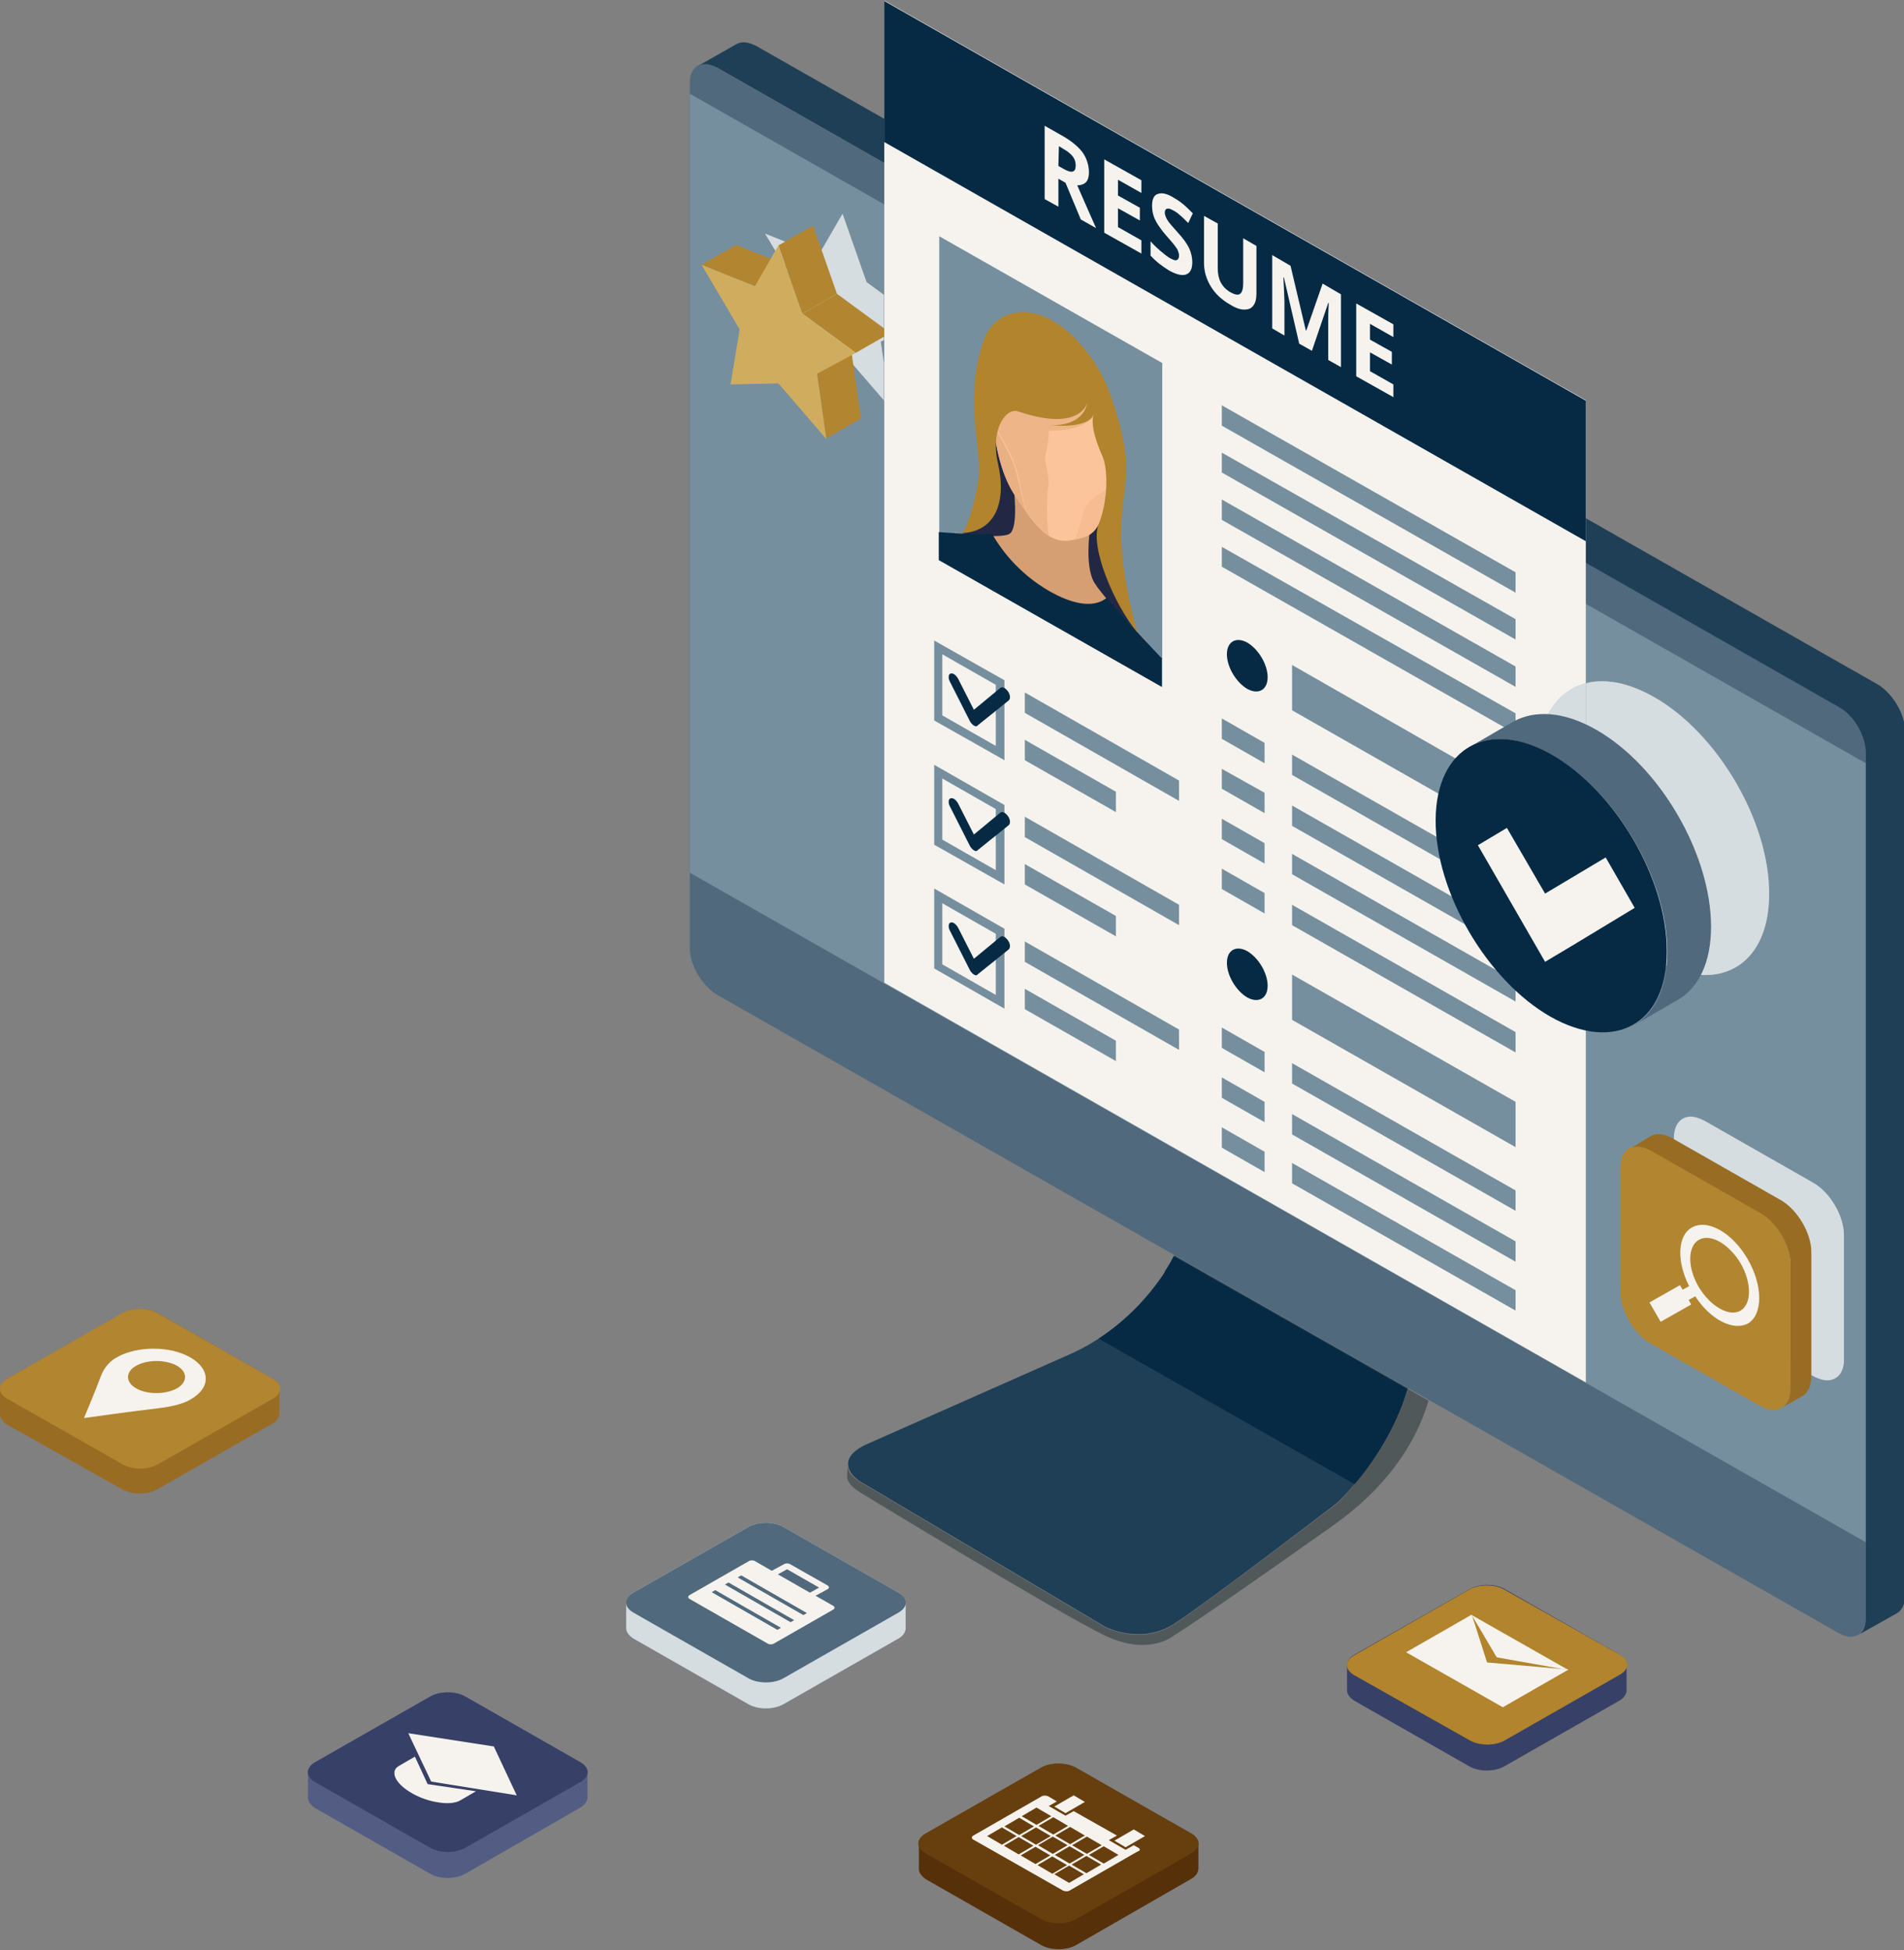 <?xml version="1.0" encoding="utf-8"?>
<!-- Generator: Adobe Illustrator 28.0.0, SVG Export Plug-In . SVG Version: 6.00 Build 0)  -->
<svg version="1.1" id="Layer_1" xmlns="http://www.w3.org/2000/svg" xmlns:xlink="http://www.w3.org/1999/xlink" x="0px" y="0px"
	 viewBox="0 0 374 383" style="enable-background:new 0 0 374 383;" xml:space="preserve">
<rect x="0" y="0" width="374" height="383" fill="#808080" stroke="none"/>
<style type="text/css">
	.st0{fill:#996C23;}
	.st1{fill:#B28530;}
	.st2{fill:#F6F3EE;}
	.st3{fill:#D5DDE1;}
	.st4{fill:#50697C;}
	.st5{fill:#535C83;}
	.st6{fill:#374067;}
	.st7{fill:#B1842D;}
	.st8{fill:#553009;}
	.st9{fill:#673F0F;}
	.st10{fill:#768F9E;}
	.st11{fill:#1E3F56;}
	.st12{fill:#51585A;}
	.st13{fill:#AAB3DD;}
	.st14{fill:#062A44;}
	.st15{fill:#B6B0AF;}
	.st16{fill:#D0AD5E;}
	.st17{fill:#222844;}
	.st18{fill:#D69E73;}
	.st19{fill:#FBC49B;}
	.st20{fill:#F7BC92;}
	.st21{fill:#EEB589;}
	.st22{fill:#811E91;}
	.st23{fill:#E9B084;}
</style>
<path class="st0" d="M53.6,270.8l-22.6-12.9c-1.9-1.1-5-1.1-6.9,0L1.4,270.8c-0.9,0.5-1.4,1.3-1.4,2v5c0,0.7,0.5,1.4,1.4,2L24,292.5
	c1.9,1.1,5,1.1,6.9,0l22.6-12.9c0.9-0.5,1.4-1.3,1.4-2v-5C55,272,54.5,271.3,53.6,270.8z"/>
<path class="st1" d="M53.6,270.8c1.9,1.1,1.9,2.8,0,3.9l-22.6,12.9c-1.9,1.1-5,1.1-6.9,0L1.4,274.7c-1.9-1.1-1.9-2.8,0-3.9L24,257.9
	c1.9-1.1,5-1.1,6.9,0L53.6,270.8z"/>
<path class="st2" d="M26.8,272.7c-2.2-1.2-2.2-3.3,0-4.5c2.2-1.2,5.7-1.2,7.9,0c2.2,1.2,2.2,3.3,0,4.5
	C32.5,273.9,28.9,273.9,26.8,272.7z M37.4,266.6c-4-2.3-10.5-2.3-14.5,0c-1.1,0.6-2.4,1.8-3.1,3.7c-0.9,2.5-3.3,8.2-3.3,8.2
	s10-1.4,14.4-1.9c3.5-0.4,5.5-1.1,6.6-1.8C41.4,272.6,41.4,268.9,37.4,266.6z"/>
<path class="st3" d="M176.5,312.8l-22.6-12.9c-1.9-1.1-5-1.1-6.9,0l-22.6,12.9c-0.9,0.5-1.4,1.3-1.4,2v5c0,0.7,0.5,1.4,1.4,2
	l22.6,12.9c1.9,1.1,5,1.1,6.9,0l22.6-12.9c0.9-0.5,1.4-1.3,1.4-2v-5C177.9,314.1,177.5,313.4,176.5,312.8z"/>
<path class="st4" d="M176.5,312.8c1.9,1.1,1.9,2.8,0,3.9l-22.6,12.9c-1.9,1.1-5,1.1-6.9,0l-22.6-12.9c-1.9-1.1-1.9-2.8,0-3.9
	l22.6-12.9c1.9-1.1,5-1.1,6.9,0L176.5,312.8z"/>
<path class="st2" d="M157.8,317.2l-12.9-7.4l0.7-0.4l12.9,7.4L157.8,317.2z M155.3,318.6l-12.9-7.4l0.7-0.4l12.9,7.4L155.3,318.6z
	 M152.7,320.1l-12.9-7.4l0.7-0.4l12.9,7.4L152.7,320.1z M154.6,308.2l6.3,3.6l-1.8,1l-6.3-3.6L154.6,308.2z M163.7,315.4l-3.5-2
	l2.4-1.3c0.3-0.2,0.3-0.5,0-0.7l-7.4-4.2c-0.3-0.2-0.9-0.2-1.2,0l-2.4,1.3l-3.3-1.9c-0.3-0.2-0.9-0.2-1.2,0l-11.7,6.7
	c-0.3,0.2-0.3,0.5,0,0.7l15.4,8.8c0.3,0.2,0.9,0.2,1.2,0l11.7-6.7C164,315.9,164,315.6,163.7,315.4z"/>
<path class="st5" d="M114,346.1l-22.6-12.9c-1.9-1.1-5-1.1-6.9,0l-22.6,12.9c-0.9,0.5-1.4,1.3-1.4,2v5c0,0.7,0.5,1.4,1.4,2
	l22.6,12.9c1.9,1.1,5,1.1,6.9,0L114,355c0.9-0.5,1.4-1.3,1.4-2v-5C115.4,347.4,115,346.7,114,346.1z"/>
<path class="st6" d="M114,346.1c1.9,1.1,1.9,2.8,0,3.9l-22.6,12.9c-1.9,1.1-5,1.1-6.9,0l-22.6-12.9c-1.9-1.1-1.9-2.8,0-3.9
	l22.6-12.9c1.9-1.1,5-1.1,6.9,0L114,346.1z"/>
<path class="st2" d="M81.5,345l-3.1,1.8c-0.9,0.5-1.2,1.3-0.7,2.4c1,2.1,4.8,4.3,8.5,4.8c1.9,0.3,3.3,0.1,4.2-0.4l3.1-1.8l-9.5-1.4
	L81.5,345z"/>
<path class="st2" d="M101.5,352.6L97,343l-16.8-2.6l4.5,9.5L101.5,352.6z"/>
<path class="st6" d="M318.2,325l-22.6-12.9c-1.9-1.1-5-1.1-6.9,0L266,325c-0.9,0.5-1.4,1.3-1.4,2v5c0,0.7,0.5,1.4,1.4,2l22.6,12.9
	c1.9,1.1,5,1.1,6.9,0l22.6-12.9c0.9-0.5,1.4-1.3,1.4-2v-5C319.6,326.3,319.1,325.6,318.2,325z"/>
<path class="st7" d="M318.2,325c1.9,1.1,1.9,2.8,0,3.9l-22.6,12.9c-1.9,1.1-5,1.1-6.9,0L266,329c-1.9-1.1-1.9-2.8,0-3.9l22.6-12.9
	c1.9-1.1,5-1.1,6.9,0L318.2,325z"/>
<path class="st2" d="M308.1,328l-19-10.8l4.9,8.3L308.1,328z"/>
<path class="st2" d="M292.1,326.5l-3-9.4l-12.9,7.4l19,10.8l12.9-7.4L292.1,326.5z"/>
<path class="st8" d="M234,360.1l-22.6-12.9c-1.9-1.1-5-1.1-6.9,0l-22.6,12.9c-0.9,0.5-1.4,1.3-1.4,2v5c0,0.7,0.5,1.4,1.4,2
	l22.6,12.9c1.9,1.1,5,1.1,6.9,0L234,369c0.9-0.5,1.4-1.3,1.4-2v-5C235.4,361.4,234.9,360.6,234,360.1z"/>
<path class="st9" d="M234,360.1c1.9,1.1,1.9,2.8,0,3.9l-22.6,12.9c-1.9,1.1-5,1.1-6.9,0L181.8,364c-1.9-1.1-1.9-2.8,0-3.9l22.6-12.9
	c1.9-1.1,5-1.1,6.9,0L234,360.1z"/>
<path class="st2" d="M213.1,353.9l-2.2-1.3l-3.8,2.2l2.2,1.3L213.1,353.9z"/>
<path class="st2" d="M224.9,360.6l-2.2-1.3l-3.8,2.2l2.2,1.3L224.9,360.6z"/>
<path class="st2" d="M216.8,366l-2.9-1.7l2.9-1.7l2.9,1.7L216.8,366z M213.4,367.9l-2.9-1.7l2.9-1.7l2.9,1.7L213.4,367.9z
	 M210,369.8l-2.9-1.7l2.9-1.7l2.9,1.7L210,369.8z M213.5,364.1l-2.9-1.7l2.9-1.7l2.9,1.7L213.5,364.1z M210.1,366l-2.9-1.7l2.9-1.7
	l2.9,1.7L210.1,366z M206.7,368l-2.9-1.7l2.9-1.7l2.9,1.7L206.7,368z M210.2,362.2l-2.9-1.7l2.9-1.7l2.9,1.7L210.2,362.2z
	 M206.8,364.1l-2.9-1.7l2.9-1.7l2.9,1.7L206.8,364.1z M203.4,366.1l-2.9-1.7l2.9-1.7l2.9,1.7L203.4,366.1z M206.9,360.3l-2.9-1.7
	l2.9-1.7l2.9,1.7L206.9,360.3z M203.5,362.3l-2.9-1.7l2.9-1.7l2.9,1.7L203.5,362.3z M200.1,364.2l-2.9-1.7l2.9-1.7l2.9,1.7
	L200.1,364.2z M203.6,358.4l-2.9-1.7l2.9-1.7l2.9,1.7L203.6,358.4z M200.2,360.4l-2.9-1.7l2.9-1.7l2.9,1.7L200.2,360.4z
	 M196.8,362.3l-2.9-1.7l2.9-1.7l2.9,1.7L196.8,362.3z M223.6,362.9l-0.9-0.5l-1.6,0.9l-3.3-1.9l1.6-0.9l-8.5-4.8l-1.6,0.9l-3.3-1.9
	l1.6-0.9l-1.7-1c-0.4-0.2-1-0.2-1.3,0l-13.4,7.7c-0.4,0.2-0.4,0.6,0,0.8l17.6,10c0.4,0.2,1,0.2,1.3,0l13.4-7.7
	C224,363.5,224,363.1,223.6,362.9z"/>
<path class="st4" d="M135.5,16.3c0-3.4,2.4-4.7,5.3-3l220.3,125.4c2.9,1.7,5.4,5.8,5.4,9.1l0,169.9c0,3.4-2.4,4.7-5.4,3L140.9,195.4
	c-2.9-1.7-5.4-5.8-5.4-9.1L135.5,16.3z"/>
<path class="st10" d="M135.5,171.4l0-153l231,131.5l0,153L135.5,171.4z"/>
<path class="st11" d="M366.5,317.8l0-169.9c0-3.4-2.4-7.5-5.4-9.1L140.9,13.3c-1.5-0.8-2.8-0.9-3.7-0.4v0l7.4-4.2
	c1-0.6,2.3-0.5,3.9,0.3l220.3,125.4c2.9,1.7,5.4,5.8,5.4,9.1l0,169.9c0,1.7-0.6,2.9-1.7,3.5l-7.3,4.1l0,0
	C365.9,320.6,366.5,319.4,366.5,317.8z"/>
<path class="st11" d="M169.9,283.8l41.1-18.2c9.2-4.4,15.7-11.5,19.7-19l45.9,26.1c-3.9,13.2-14,22.5-14,22.5s-25.2,19.3-31.8,23.6
	c-6.6,4.4-13.7,0.7-13.7,0.7l-47.2-28c0,0-2.6-1.2-3.2-3.2l-0.1-0.6C166.3,285.4,169.9,283.8,169.9,283.8z"/>
<path class="st12" d="M169.9,291.6l47.2,28c0,0,7.1,3.7,13.7-0.7c6.6-4.4,31.8-23.6,31.8-23.6s10-9.4,14-22.5l4,2.3
	c-2.6,8.8-8.6,17.3-18.6,24.4c-28.4,20.1-31.4,21.7-31.4,21.7s-4.8,4.2-13.6,0c-8.8-4.2-47.4-27.7-47.4-27.7s-3.2-1.7-3.2-3.4
	l0.1-2.4C166.4,290,169.9,291.6,169.9,291.6z"/>
<path class="st13" d="M215.8,262.9L215.8,262.9c5.5-3.6,9.8-8.2,13-13C225.6,254.7,221.3,259.3,215.8,262.9z M228.8,249.8
	C228.8,249.8,228.8,249.8,228.8,249.8C228.8,249.8,228.8,249.8,228.8,249.8z M228.9,249.8C228.9,249.8,228.9,249.7,228.9,249.8
	C228.9,249.7,228.9,249.8,228.9,249.8z M228.9,249.7C228.9,249.7,228.9,249.7,228.9,249.7C228.9,249.7,228.9,249.7,228.9,249.7z
	 M230.6,246.8C230.6,246.8,230.6,246.8,230.6,246.8C230.6,246.8,230.6,246.8,230.6,246.8z M230.7,246.7
	C230.7,246.7,230.7,246.7,230.7,246.7C230.7,246.7,230.7,246.7,230.7,246.7z M230.7,246.7C230.7,246.6,230.7,246.6,230.7,246.7
	C230.7,246.6,230.7,246.6,230.7,246.7z"/>
<path class="st14" d="M266.1,291.5l-50.3-28.6c5.5-3.6,9.8-8.2,13-13l0,0c0,0,0,0,0-0.1c0,0,0,0,0,0c0,0,0,0,0-0.1c0,0,0,0,0,0
	c0,0,0,0,0,0c0.6-0.9,1.2-1.9,1.7-2.9c0,0,0,0,0,0c0,0,0,0,0,0c0,0,0,0,0,0c0,0,0,0,0,0c0,0,0,0,0-0.1l45.9,26.1c0,0,0,0,0,0
	C274.1,280.9,269.4,287.6,266.1,291.5z"/>
<path class="st15" d="M173.7,78.7l-8.2-9.5l-9.4,0.2l1.8-10.8l-7.6-12.7l10.5,4.2l4.7-8.1l4.7,13.4l3.4,2.5v8.9l-0.6,0.3l0.6,4.1
	V78.7z"/>
<path class="st3" d="M173.7,78.7l-8.2-9.5l-9.4,0.2l1.8-10.8l-7.6-12.7l10.5,4.2l4.7-8.1l4.7,13.4l3.4,2.5v8.9l-0.6,0.3l0.6,4.1
	V78.7z"/>
<path class="st1" d="M137.8,52l6.8-3.9l10.5,4.2l-6.8,3.9L137.8,52z"/>
<path class="st1" d="M160.5,73.3l6.8-3.9l1.8,12.8l-6.8,3.9L160.5,73.3z"/>
<path class="st1" d="M152.9,48.2l6.8-3.9l4.7,13.4l-6.8,3.9L152.9,48.2z"/>
<path class="st1" d="M157.6,61.6l6.8-3.9l10.5,7.7l-6.8,3.9L157.6,61.6z"/>
<path class="st16" d="M152.9,48.2l4.7,13.4l10.5,7.7l-7.6,4.1l1.8,12.8l-9.4-10.9l-9.4,0.2l1.8-10.8L137.8,52l10.5,4.2L152.9,48.2z"
	/>
<path class="st3" d="M358.9,271.1c-0.8,0-1.7-0.3-2.7-0.8l-21.4-12.2c-3.3-1.9-6-6.5-6-10.2v-24.4c0-2.7,1.4-4.2,3.3-4.2
	c0.8,0,1.7,0.3,2.7,0.8l21.4,12.2c3.3,1.9,6,6.5,6,10.2v24.4C362.3,269.5,360.9,271.1,358.9,271.1z"/>
<path class="st1" d="M318.3,253.7c0,3.7,2.7,8.4,6,10.2l21.4,12.2c3.3,1.9,6,0.3,6-3.4v-24.4c0-3.8-2.7-8.4-6-10.2l-21.4-12.2
	c-3.3-1.9-6-0.3-6,3.4V253.7z"/>
<path class="st0" d="M351.7,272.8v-24.4c0-3.8-2.7-8.4-6-10.2l-21.4-12.2c-1.5-0.8-2.8-1-3.8-0.6v0l3.6-2.2c1.1-0.7,2.6-0.6,4.3,0.3
	l21.4,12.2c3.3,1.9,6,6.5,6,10.2l0,24.4c0,1.9-0.7,3.3-1.8,3.9l-4,2.3v0C351.1,275.9,351.7,274.6,351.7,272.8z"/>
<path class="st2" d="M341.9,257.4c-2.2,1.3-5.9-0.8-8.2-4.6c-2.3-3.9-2.2-8,0-9.3c2.3-1.3,5.9,0.8,8.2,4.6
	C344.1,251.9,344.1,256.1,341.9,257.4z M343.3,247.3c-3-5.2-7.9-8-11-6.2c-2.8,1.6-3,6.6-0.5,11.5l-1.3,0.7l-0.5-0.9l-6,3.4l2.2,3.8
	l6-3.4l-0.5-0.9l1.3-0.7c3,4.6,7.5,6.9,10.4,5.3C346.3,258.1,346.3,252.5,343.3,247.3z"/>
<path class="st2" d="M173.7,0.1l0,192.9l137.8,78.5l0-192.9L173.7,0.1z"/>
<path class="st14" d="M311.5,106.3L173.7,27.9l0-27.7l137.8,78.5L311.5,106.3z"/>
<path class="st14" d="M241,128.5c0,2.5,1.8,5.5,4,6.8c2.2,1.2,4,0.2,4-2.3c0-2.5-1.8-5.5-4-6.8C242.8,125,241,126,241,128.5z"/>
<path class="st14" d="M241,189.1c0,2.5,1.8,5.5,4,6.8c2.2,1.2,4,0.2,4-2.3c0-2.5-1.8-5.5-4-6.8C242.8,185.6,241,186.6,241,189.1z"/>
<path class="st2" d="M207.9,32.6l0.9,0.5c0.8,0.5,1.5,0.7,1.9,0.6c0.4-0.1,0.6-0.5,0.6-1.2c0-0.7-0.2-1.3-0.6-1.8
	c-0.4-0.5-1-1-1.9-1.5l-0.8-0.5L207.9,32.6z M207.9,35.1v5.5l-2.7-1.5V24.7l3.7,2.1c1.7,1,3,2.1,3.8,3.2c0.8,1.2,1.2,2.5,1.2,3.9
	c0,0.8-0.2,1.5-0.6,1.9c-0.4,0.4-1,0.6-1.7,0.6c1.9,4.3,3.1,7.1,3.7,8.4l-3-1.7l-3-7.2L207.9,35.1z"/>
<path class="st2" d="M224.2,49.8l-7.3-4.1V31.3l7.3,4.1v2.5l-4.6-2.6v3.1l4.3,2.4v2.5l-4.3-2.4v3.7l4.6,2.6V49.8z"/>
<path class="st2" d="M234.2,51.5c0,1.3-0.4,2.1-1.2,2.4c-0.8,0.3-2,0-3.4-0.8c-1.3-0.8-2.5-1.7-3.6-2.9v-2.8
	c0.8,0.9,1.6,1.6,2.2,2.1c0.6,0.5,1.1,0.9,1.6,1.2c0.6,0.3,1,0.5,1.3,0.4c0.3-0.1,0.5-0.4,0.5-0.9c0-0.3-0.1-0.6-0.2-0.9
	c-0.1-0.3-0.3-0.6-0.6-1c-0.3-0.4-0.8-1-1.6-1.9c-0.8-0.9-1.3-1.6-1.7-2.2c-0.4-0.6-0.7-1.2-0.9-1.8c-0.2-0.6-0.3-1.3-0.3-2
	c0-1.3,0.4-2.1,1.1-2.3c0.8-0.3,1.8-0.1,3.1,0.7c0.7,0.4,1.3,0.8,1.9,1.3c0.6,0.5,1.2,1.1,1.9,1.8l-0.9,1.9
	c-0.7-0.7-1.2-1.2-1.7-1.6c-0.4-0.4-0.9-0.7-1.3-0.9c-0.5-0.3-0.9-0.4-1.2-0.3c-0.3,0.1-0.4,0.4-0.4,0.8c0,0.3,0.1,0.5,0.2,0.8
	c0.1,0.3,0.3,0.6,0.5,0.9c0.2,0.3,0.8,1,1.7,2c1.2,1.3,2,2.4,2.4,3.3C234,49.7,234.2,50.6,234.2,51.5z"/>
<path class="st2" d="M246.8,48.3v9.3c0,1.1-0.2,1.9-0.6,2.4c-0.4,0.6-1,0.8-1.8,0.8c-0.8,0-1.7-0.3-2.8-1c-1.6-0.9-2.9-2.1-3.8-3.6
	c-0.9-1.5-1.3-3-1.3-4.6l0-9.2l2.7,1.5v8.8c0,1.1,0.2,2,0.6,2.8c0.4,0.7,1,1.4,1.9,1.9c0.9,0.5,1.5,0.6,1.9,0.3
	c0.4-0.3,0.6-1,0.6-2.1v-8.8L246.8,48.3z"/>
<path class="st2" d="M255.2,67.5l-3-13l-0.1,0c0.1,2.4,0.2,3.9,0.2,4.7v6.7l-2.4-1.4V50.1l3.6,2.1l3,12.7l0.1,0l3.2-9.2l3.6,2.1
	v14.3l-2.5-1.4v-6.8c0-0.3,0-0.7,0-1.1c0-0.4,0-1.5,0.1-3.3l-0.1,0l-3.2,9.4L255.2,67.5z"/>
<path class="st2" d="M273.7,78l-7.3-4.1V59.6l7.3,4.1v2.5l-4.6-2.6v3.1l4.3,2.4v2.5l-4.3-2.4v3.7l4.6,2.6V78z"/>
<path class="st10" d="M297.7,155.7v8.8l-43.9-25v-8.9L297.7,155.7z"/>
<path class="st10" d="M240,83.6l57.7,32.8v-4L240,79.6V83.6z"/>
<path class="st10" d="M240,92.8l57.7,32.8v-4L240,88.9L240,92.8z"/>
<path class="st10" d="M240,102.1l57.7,32.8l0-4L240,98.1V102.1z"/>
<path class="st10" d="M240,111.3l57.7,32.8l0-4L240,107.4V111.3z"/>
<path class="st10" d="M297.7,173.2v4l-43.9-25v-4L297.7,173.2z"/>
<path class="st10" d="M297.7,183.2v4l-43.9-25v-4L297.7,183.2z"/>
<path class="st10" d="M297.7,192.7v4l-43.9-25v-4L297.7,192.7z"/>
<path class="st10" d="M297.7,202.7v4l-43.9-25v-4L297.7,202.7z"/>
<path class="st10" d="M240,145.1l8.4,4.8v-4l-8.4-4.8V145.1z"/>
<path class="st10" d="M240,154.9l8.4,4.8l0-4L240,151V154.9z"/>
<path class="st10" d="M240,164.8l8.4,4.8v-4l-8.4-4.8V164.8z"/>
<path class="st10" d="M240,174.6l8.4,4.8l0-4l-8.4-4.8V174.6z"/>
<path class="st10" d="M297.7,216.4v8.9l-43.9-25v-8.9L297.7,216.4z"/>
<path class="st10" d="M297.7,233.8v4l-43.9-25v-4L297.7,233.8z"/>
<path class="st10" d="M297.7,243.8v4l-43.9-25v-4L297.7,243.8z"/>
<path class="st10" d="M297.7,253.4v4l-43.9-25v-4L297.7,253.4z"/>
<path class="st10" d="M240,205.8l8.4,4.8v-4l-8.4-4.8V205.8z"/>
<path class="st10" d="M240,215.6l8.4,4.8l0-4l-8.4-4.8V215.6z"/>
<path class="st10" d="M240,225.4l8.4,4.8v-4l-8.4-4.8V225.4z"/>
<path class="st10" d="M185.1,140.5l10.5,6v-12l-10.5-6V140.5z M197.3,149.3l-13.8-7.8v-15.7l13.8,7.8V149.3z"/>
<path class="st10" d="M219.2,155.5l-17.9-10.2v4l17.9,10.2V155.5z"/>
<path class="st10" d="M231.6,153.3L201.3,136v4l30.3,17.3V153.3z"/>
<path class="st10" d="M185.1,164.9l10.5,6v-12l-10.5-6V164.9z M197.3,173.7l-13.8-7.8v-15.7l13.8,7.9V173.7z"/>
<path class="st10" d="M219.2,179.9l-17.9-10.2v4l17.9,10.2V179.9z"/>
<path class="st10" d="M231.6,177.7l-30.3-17.3v4l30.3,17.3V177.7z"/>
<path class="st10" d="M185.1,189.4l10.5,6v-12l-10.5-6V189.4z M197.3,198.1l-13.8-7.9v-15.7l13.8,7.9V198.1z"/>
<path class="st10" d="M219.2,204.4l-17.9-10.2v4l17.9,10.2V204.4z"/>
<path class="st10" d="M231.6,202.2l-30.3-17.3v4l30.3,17.3V202.2z"/>
<path class="st14" d="M191.3,142.5c-0.3-0.2-0.6-0.5-0.8-0.9l-3.9-7.7c-0.4-0.7-0.3-1.5,0.1-1.6c0.5-0.2,1.1,0.3,1.5,1l3.1,6.1
	l5.2-4.3c0.4-0.3,1,0,1.5,0.7c0.5,0.7,0.5,1.5,0.1,1.8l-6.1,4.9C191.9,142.7,191.6,142.7,191.3,142.5z"/>
<path class="st14" d="M191.3,167c-0.3-0.2-0.6-0.5-0.8-0.9l-3.9-7.7c-0.4-0.7-0.3-1.5,0.1-1.6c0.5-0.2,1.1,0.3,1.5,1l3.1,6.1
	l5.2-4.3c0.4-0.3,1,0,1.5,0.7c0.5,0.7,0.5,1.5,0.1,1.8l-6.1,4.9C191.9,167.2,191.6,167.2,191.3,167z"/>
<path class="st14" d="M191.3,191.4c-0.3-0.2-0.6-0.5-0.8-0.9l-3.9-7.7c-0.4-0.7-0.3-1.5,0.1-1.6c0.5-0.2,1.1,0.3,1.5,1l3.1,6.1
	l5.2-4.3c0.4-0.3,1,0,1.5,0.7c0.5,0.7,0.5,1.5,0.1,1.8l-6.1,4.9C191.9,191.6,191.6,191.6,191.3,191.4z"/>
<path class="st15" d="M334.9,191.5c-3.1,0-6.5-1-10.2-3.1c-5-2.8-9.5-7.2-13.2-12.4v-41.8c1-0.3,2.1-0.4,3.2-0.4
	c3.1,0,6.5,1,10.2,3.1c12.5,7.1,22.7,24.5,22.6,38.7C347.5,185.7,342.4,191.5,334.9,191.5z"/>
<path class="st3" d="M334.9,191.5c-3.1,0-6.5-1-10.2-3.1c-5-2.8-9.5-7.2-13.2-12.4v-41.8c1-0.3,2.1-0.4,3.2-0.4
	c3.1,0,6.5,1,10.2,3.1c12.5,7.1,22.7,24.5,22.6,38.7C347.5,185.7,342.4,191.5,334.9,191.5z"/>
<path class="st15" d="M311.5,176c-5.7-7.9-9.4-17.7-9.4-26.3c0-8.5,3.7-14,9.4-15.5L311.5,176z"/>
<path class="st3" d="M311.5,176c-5.7-7.9-9.4-17.7-9.4-26.3c0-8.5,3.7-14,9.4-15.5L311.5,176z"/>
<path class="st4" d="M313.5,143.3c-6.3-3.6-12-3.9-16.2-1.6l-8.6,5c4.1-2.4,9.8-2,16.2,1.6c12.5,7.1,22.7,24.5,22.6,38.7
	c0,7.1-2.5,12-6.6,14.4l8.6-5c4.1-2.3,6.6-7.3,6.6-14.4C336.1,167.7,326,150.4,313.5,143.3z"/>
<path class="st14" d="M304.8,148.2c12.5,7.1,22.7,24.5,22.6,38.7c0,14.2-10.2,19.9-22.8,12.8c-12.5-7.1-22.7-24.5-22.6-38.7
	C282.1,146.8,292.3,141.1,304.8,148.2z"/>
<path class="st2" d="M321.1,178.3l-5.7-9.9l-11.9,7.1l-7.5-12.9l-5.7,3.4l13.2,22.9l5.7-3.4L321.1,178.3z"/>
<path class="st10" d="M228.3,134.9L184.5,110V46.4l43.8,24.9V134.9z"/>
<path class="st17" d="M217.8,108.7c0.1-4.4,0.7-15,0.4-16.8c-0.2-1.9-1.7-10.5-2.4-11.5c-0.7-1-6.3-7.5-9.6-8.6c-3.3-1.1-7,0.5-8,2
	c-1,1.5-4.5,6.4-4.4,7.8c0,1.3,0.1,12.2,0,13.8c-0.1,1.6-0.8,4.8-0.8,4.8l-4,4.6c0,0,2.3,2.7,8.8,6.9c6.5,4.2,25.6,12.5,25.6,12.5
	S217.6,113.1,217.8,108.7z"/>
<path class="st18" d="M215,114.5c-2.1-3.4-0.8-11.2-0.8-11.2L199,94.6c0,0,1.3,9.3-0.8,10.3c-2.1,1-10.6-0.3-10.6-0.3v4.7l37.7,21.5
	v-4.7C225.3,126.1,217.2,118,215,114.5z"/>
<path class="st19" d="M206.3,105.4c2.3,1.3,4.1,0.8,6.2,0.2c2.1-0.5,3.6-2.1,4.7-6.9c1.1-4.9,0.4-7.1,0.8-8.7
	c0.3-1.6,1.2-9.5-2.6-16.4c-3.2-5.9-7.4-8.5-9-9.4c-1.7-1-5.8-3.1-9.1-0.9c-3.8,2.6-2.9,11.6-2.6,13.5c0.3,2-0.3,3.4,0.8,9.5
	c1.1,6.1,2.6,9.3,4.7,12.2C202.2,101.5,204,104.1,206.3,105.4z"/>
<path class="st20" d="M211.1,106c0.9-2,1.4-4.5,1.9-5.8c0.7-1.9,2.1-2.6,3.7-3.7c0.4-0.3,0.8-0.9,1.2-1.6c-0.1,1.1-0.3,2.3-0.6,3.8
	c-1.1,4.9-2.6,6.4-4.7,6.9C212.1,105.8,211.6,105.9,211.1,106z"/>
<path class="st18" d="M206,105.2c-0.1-0.1-0.3-0.2-0.4-0.3C205.8,105.1,205.9,105.1,206,105.2z M205.6,105
	C205.6,105,205.6,105,205.6,105C205.6,105,205.6,105,205.6,105z M205.6,104.9C205.6,104.9,205.6,104.9,205.6,104.9
	C205.6,104.9,205.6,104.9,205.6,104.9z M205.6,104.9C205.6,104.9,205.6,104.9,205.6,104.9C205.6,104.9,205.6,104.9,205.6,104.9z
	 M205.5,104.9C205.5,104.9,205.5,104.9,205.5,104.9C205.5,104.9,205.5,104.9,205.5,104.9z M205.5,104.9
	C205.5,104.9,205.5,104.9,205.5,104.9C205.5,104.9,205.5,104.9,205.5,104.9z M205.5,104.9C205.5,104.9,205.5,104.9,205.5,104.9
	C205.5,104.9,205.5,104.9,205.5,104.9z M205.5,104.8C205.5,104.8,205.5,104.8,205.5,104.8C205.5,104.8,205.5,104.8,205.5,104.8z
	 M205.4,104.8C205.4,104.8,205.4,104.8,205.4,104.8C205.4,104.8,205.4,104.8,205.4,104.8z"/>
<path class="st21" d="M206,105.2c-0.1-0.1-0.3-0.2-0.4-0.3v0c0,0,0,0,0,0c0,0,0,0,0,0c0,0,0,0,0,0c0,0,0,0,0,0c0,0,0,0,0,0
	c0,0,0,0,0,0c0,0,0,0,0,0c0,0,0,0,0,0c0,0,0,0,0,0c0,0,0,0,0,0c0,0,0,0,0,0c0,0,0,0,0,0c0,0,0,0,0,0c0,0,0,0,0,0c0,0,0,0,0,0
	c-1.9-1.4-3.5-3.7-5.3-6.2c0.4,0.6,0.9,1.2,1.3,1.8c-0.9-3.1-1.3-6-1.8-7.8c-0.7-2.6-2.1-5.1-3.7-7.9c-0.4-0.7-0.7-1.6-1-2.6
	c-0.1-1-0.1-1.7-0.1-2.4c0-0.6,0-1,0-1.5c0-0.5,0-1-0.1-1.5c-0.1-0.7-0.3-2.5-0.3-4.6c0-3.3,0.6-7.4,2.9-9c0.2-0.2,0.5-0.3,0.8-0.4
	c5.8,3.9,11.7,7.8,11.7,7.8s8.2,7.2,5.1,11c-2.1,2.6-6.4,3-8.8,3c-0.1,0-0.2,0-0.3,0c0.1,2.7-0.9,4.9-0.7,5.8c0.2,1,0.7,3.3,0.7,4.5
	C205.7,96,205.4,101.3,206,105.2z M195.5,86.4c-0.2-1.2-0.4-2.3-0.5-3.1C195.1,84.1,195.3,85.1,195.5,86.4z"/>
<path class="st22" d="M195,83.2c0-0.4-0.1-0.7-0.1-1.1c0,0,0,0,0,0C194.9,82.5,195,82.8,195,83.2z"/>
<path class="st23" d="M201.5,100.4c-0.4-0.6-0.9-1.2-1.3-1.8c-2.1-2.9-3.6-6.1-4.7-12.2c-0.2-1.2-0.4-2.3-0.5-3.1
	c0-0.4-0.1-0.7-0.1-1.1c0.3,1,0.7,1.9,1,2.6c1.5,2.8,3,5.2,3.7,7.9C200.1,94.5,200.6,97.4,201.5,100.4z"/>
<path class="st14" d="M228.3,129.4c0,0-7.8-8.2-10.9-12c-1.3,1.1-4.5,2.5-11.1-1.2c-6.5-3.7-9.9-8.7-11.4-11.3
	c-3,0.2-10.5-0.4-10.5-0.4v5.5l43.8,24.9V129.4z"/>
<path class="st7" d="M189,104.7c7.2-0.4,8.6-7.1,7-13.8c-1.5-6.8,1.7-10.9,4-10.1c12.4,4.2,13.6-1.8,13.6-1.8
	c-0.9,5-7.2,4.5-7.2,4.5s7.5,0.9,8.5-2.3c-0.9,2.2,0.7,6.3,1.7,8.5c1.1,2.7,1,8.9-0.8,13.3c-1.8,4.4,3.2,16,7.6,21.2
	c0,0-3.9-13.2-3.1-22.3c0.8-9.1,2.2-11.2-2-23.9c-2-5.9-6.4-12.1-11.7-15.1c-5.3-3-11.5-1.8-13.5,4.3c-3.5,10.8-0.8,18.6-0.8,25.2
	C192.3,95.9,190.2,103.5,189,104.7z"/>
</svg>
